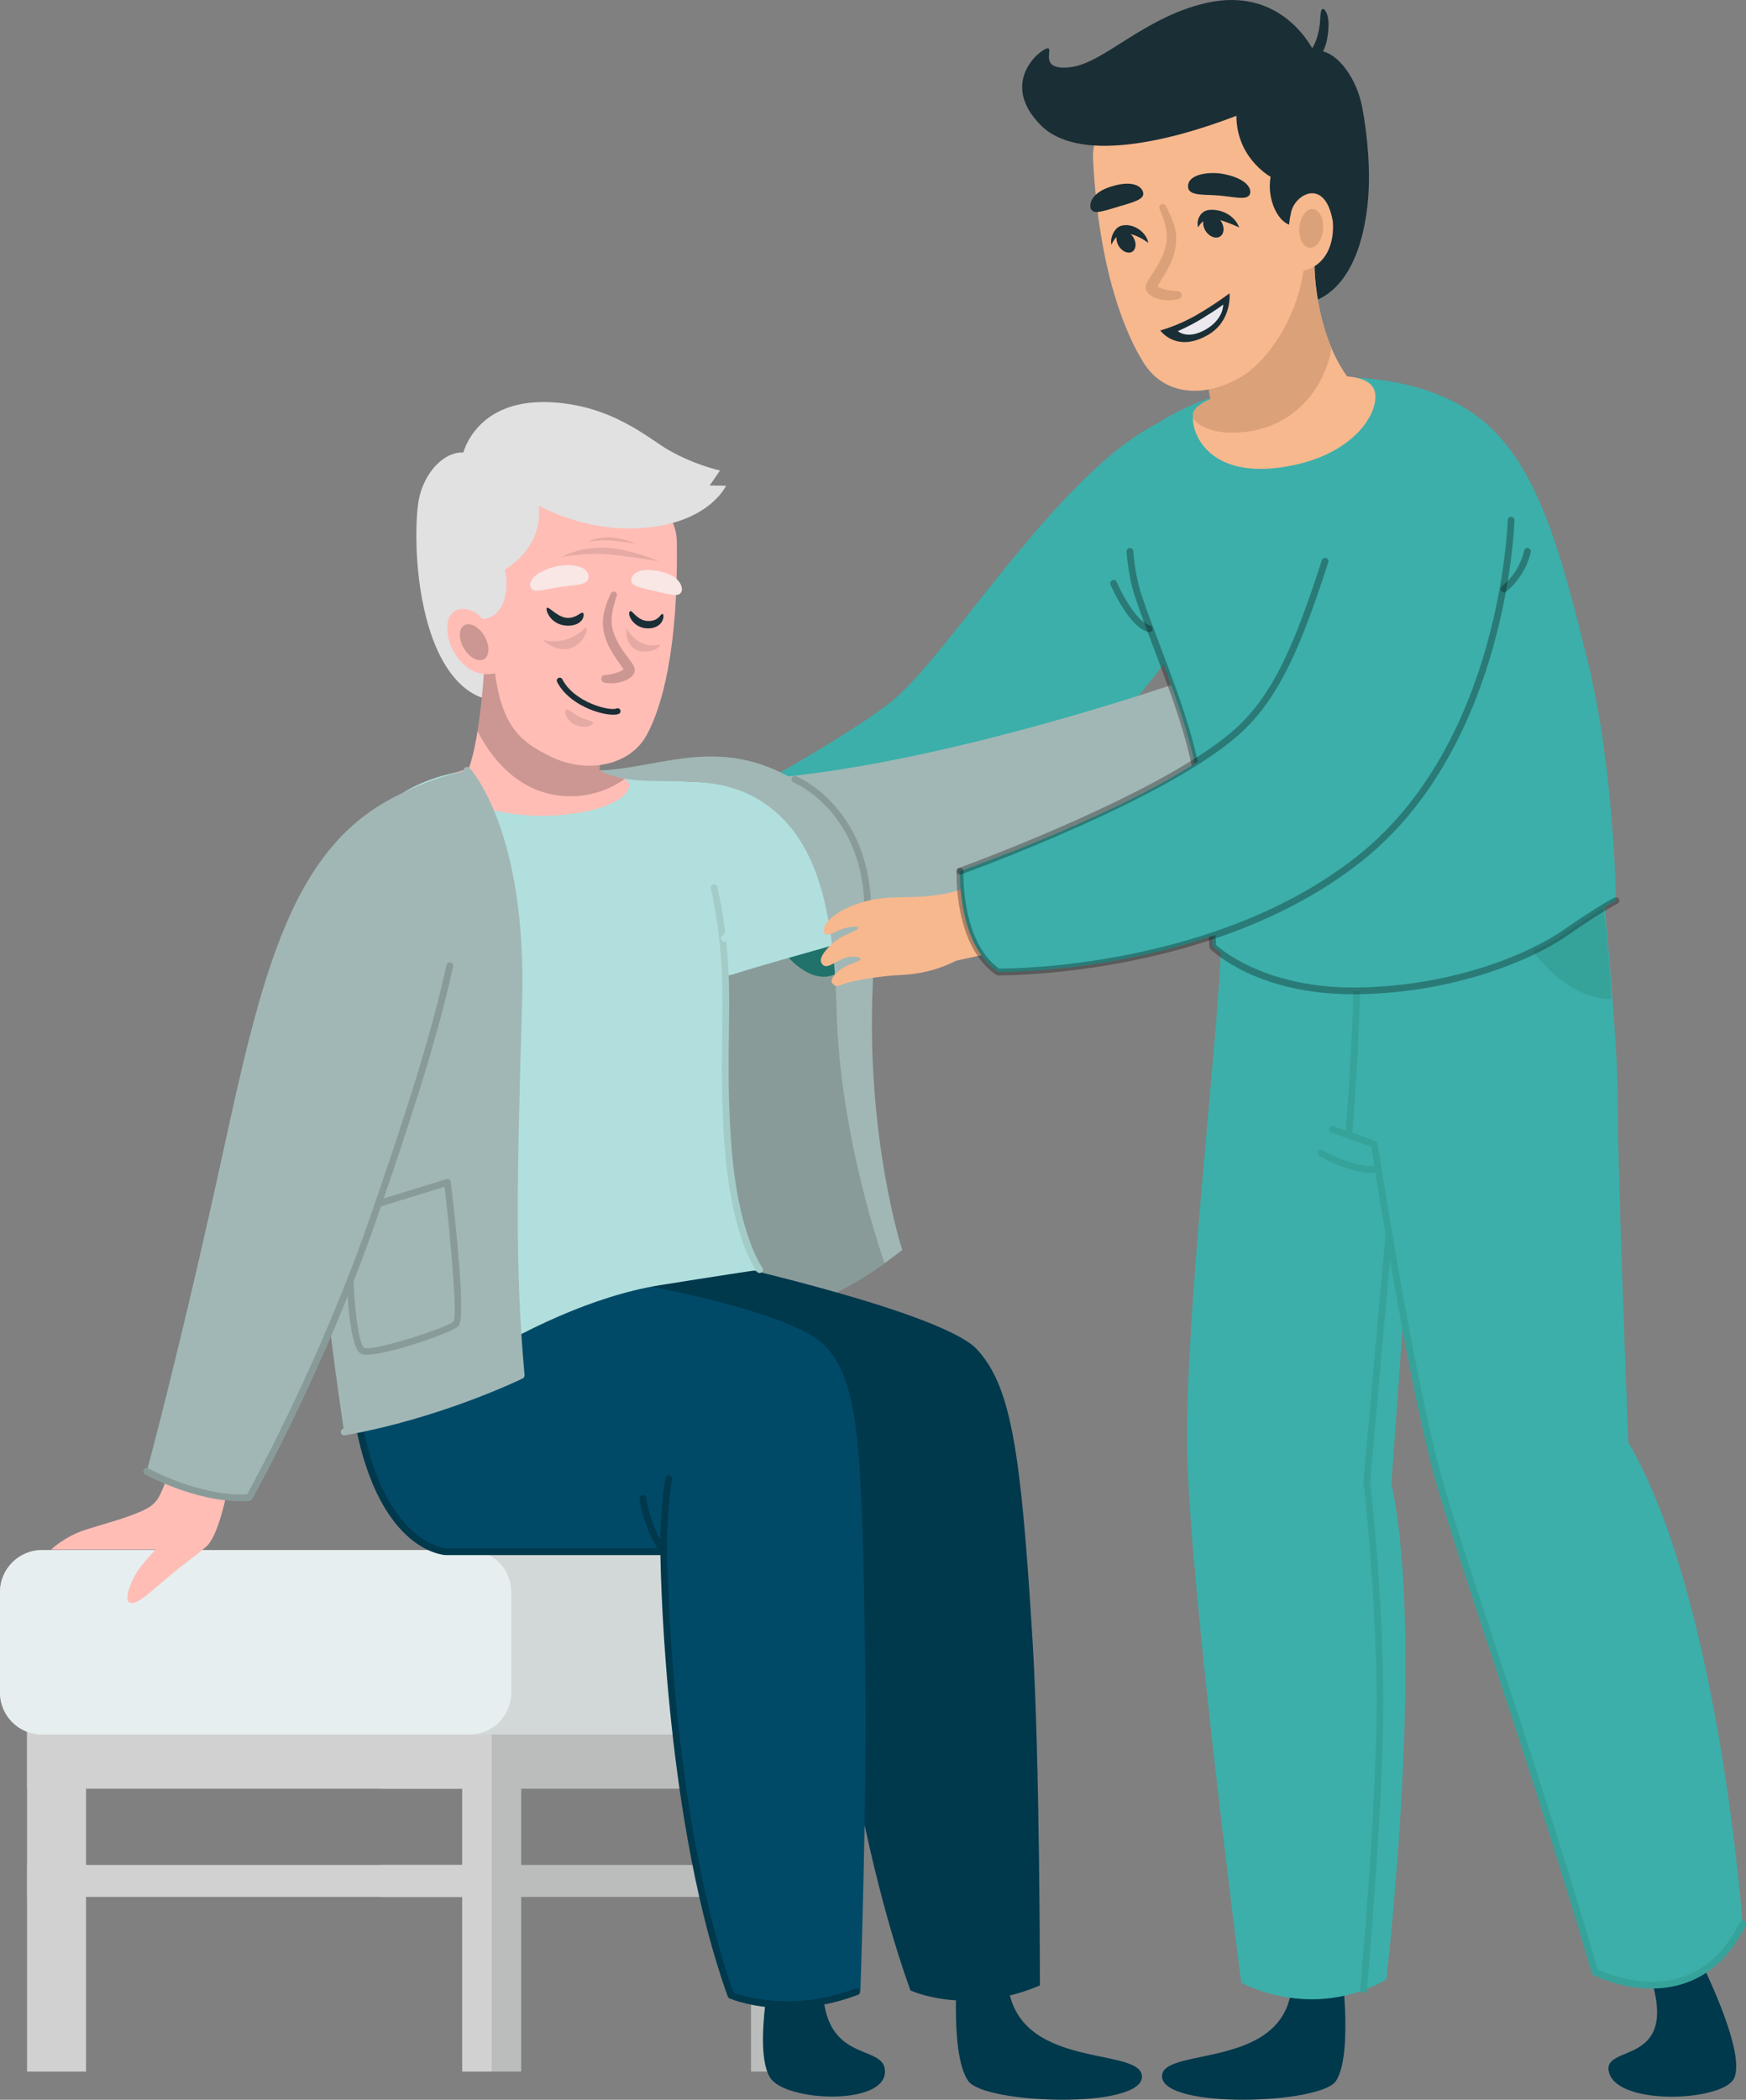 <svg xmlns="http://www.w3.org/2000/svg" xmlns:xlink="http://www.w3.org/1999/xlink" id="Layer_1" x="0px" y="0px" viewBox="0 0 321.904 386.882" style="enable-background:new 0 0 321.904 386.882;" xml:space="preserve"><rect x="0" y="0" width="321.904" height="386.882" fill="#808080" stroke="none"/><style type="text/css">	.st0{fill:#BBBCBC;}	.st1{fill:#D1D1D1;}	.st2{fill:#D2D8D8;}	.st3{fill:#E6EEEF;}	.st4{fill:#00384C;}	.st5{fill:#899B99;}	.st6{fill:#20726A;}	.st7{fill:#004A68;}	.st8{fill:#3CAFAA;}	.st9{fill:#B1DFDD;}	.st10{fill:#E1E1E1;}	.st11{fill:#FFBDB6;}	.st12{fill:#A1B7B5;}	.st13{opacity:0.2;enable-background:new    ;}	.st14{fill:#36A39B;}	.st15{opacity:0.3;}	.st16{fill:#F7B88E;}	.st17{fill:#1A2E35;}	.st18{fill:#DBA179;}	.st19{fill:#ECE8EF;}	.st20{fill:#F8E7E4;}	.st21{opacity:0.1;}	.st22{fill:#D6BBB8;}	.st23{fill:#A3CCC9;}</style><g>	<g>		<rect x="70.252" y="317.784" class="st0" width="83.094" height="11.784"></rect>		<rect x="70.252" y="343.619" class="st0" width="83.094" height="5.892"></rect>		<rect x="4.986" y="317.784" class="st1" width="10.878" height="63.907"></rect>		<rect x="138.464" y="317.784" class="st0" width="10.878" height="63.907"></rect>		<rect x="85.209" y="317.784" class="st1" width="5.439" height="63.907"></rect>		<rect x="90.648" y="317.784" class="st0" width="5.439" height="63.907"></rect>		<rect x="4.986" y="317.784" class="st1" width="83.094" height="11.784"></rect>		<rect x="4.986" y="343.619" class="st1" width="83.094" height="5.892"></rect>		<path class="st2" d="M148.165,285.604H7.749c-4.28,0-7.749,3.469-7.749,7.749v18.494   c0,4.28,3.469,7.749,7.749,7.749h140.415c4.28,0,7.749-3.469,7.749-7.749v-18.494   C155.914,289.074,152.445,285.604,148.165,285.604z"></path>		<path class="st3" d="M86.524,285.604H7.749c-4.28,0-7.749,3.469-7.749,7.749v18.494   c0,4.28,3.469,7.749,7.749,7.749H86.524c4.28,0,7.749-3.47,7.749-7.749v-18.494   C94.274,289.074,90.804,285.604,86.524,285.604z"></path>	</g>	<path class="st4" d="M185.748,362.505c-1.006,19.736,24.79,14.129,24.789,20.132  c-0,6.003-29.022,5.052-32.027,0.79c-3.645-5.169-1.823-23.163-1.823-23.163  L185.748,362.505z"></path>	<path class="st4" d="M151.906,361.568c-2.133,20.069,11.576,14.22,11.24,20.323  c-0.336,6.103-18.284,5.303-21.12,0.986c-3.439-5.234,0.738-23.536,0.738-23.536  L151.906,361.568z"></path>	<path class="st5" d="M128.115,169.273c0,0,19.867-31.198,27.345-17.827  c7.478,13.371,2.266,26.741,5.212,51.669c2.2,18.614,5.665,27.194,5.665,27.194  c-12.501,10.121-24.29,12.921-36.108,16.014  C130.231,246.324,123.281,202.208,128.115,169.273z"></path>	<path class="st6" d="M156.679,159.542c2.997,9.655,1.485,18.704-3.376,20.213  c-4.861,1.509-11.231-5.095-14.228-14.749c-2.997-9.655-1.485-18.704,3.376-20.213  C147.312,143.284,153.682,149.887,156.679,159.542z"></path>	<path class="st4" d="M81.885,253.273c0,0,17.223,32.633,29.612,32.633  c12.389,0,40.187,0,40.187,0s4.079,47.288,16.165,80.827  c0,0,10.273,4.835,23.871-0.906c0,0,0.011-41.362-1.36-63.68  c-2.115-34.446-3.853-46.532-10.198-53.482  c-6.345-6.95-48.421-16.241-48.421-16.241S91.856,244.209,81.885,253.273z"></path>	<path class="st7" d="M64.662,256.899c0,0,5.137,29.007,17.525,29.007  c12.389,0,40.187,0,40.187,0s0.302,48.194,12.389,81.734  c0,0,10.273,4.835,23.871-0.906c0,0,1.243-36.413,0.906-58.77  c-0.604-40.187-0.906-52.878-7.252-59.827  c-6.345-6.95-37.77-12.086-37.77-12.086S74.633,247.834,64.662,256.899z"></path>	<g>		<path class="st4" d="M145.053,370.009c-6.238,0-10.273-1.681-10.536-1.794   c-0.159-0.068-0.283-0.2-0.342-0.362c-11.244-31.202-12.324-75.561-12.417-81.321   H82.187c-0.553-0.023-12.972-0.845-17.085-26.436   c-0.055-0.341,0.177-0.661,0.518-0.716c0.343-0.057,0.661,0.177,0.716,0.518   c3.936,24.488,15.761,25.379,15.88,25.386l40.158-0.001   c0.344,0,0.623,0.277,0.625,0.621c0.003,0.48,0.438,48.216,12.255,81.259   c1.606,0.596,10.859,3.622,22.477-0.785c0.324-0.122,0.683,0.039,0.806,0.362   c0.122,0.323-0.04,0.683-0.362,0.806   C153.245,369.415,148.759,370.009,145.053,370.009z"></path>	</g>	<path class="st8" d="M213.324,78.021c-18.734,9.669-38.374,42.755-48.95,51.216  c-10.576,8.46-40.489,24.022-40.489,24.022l6.194,16.317  c0,0,28.101-4.079,53.935-19.489c26.844-16.012,37.166-38.525,37.166-38.525  L213.324,78.021z"></path>	<path class="st9" d="M110.506,141.947c15.41,3.324,28.865,1.567,35.437,3.38  c7.807,2.154,11.935,9.442,13.144,15.183c1.209,5.741,3.022,10.576,1.058,11.482  c-3.299,1.523-14.504,4.23-25.079,7.554  C123.731,183.109,110.506,141.947,110.506,141.947z"></path>	<path class="st9" d="M86.115,141.928c-12.917,2.153-19.338,8.611-23.266,19.791  c-3.928,11.18-5.439,24.173-3.928,48.043c1.511,23.871,1.209,42,5.741,52.274  c0,0,9.669-3.022,20.547-9.971c10.878-6.95,24.344-13.313,36.41-15.259  c9.367-1.511,18.432-2.871,18.432-2.871s-4.683-6.043-5.892-23.568  c-1.209-17.525,0.604-26.288-1.209-39.583  c-1.813-13.295-5.988-26.489-22.181-27.446  C94.576,142.381,86.115,141.928,86.115,141.928z"></path>	<path class="st10" d="M77.042,93.141c0.579-4.954,3.791-9.004,7.136-9.67  c2.389-0.476,4.283,0.742,6.249,2.336c2.197,1.781,19.495,3.765,20.407,6.379  c0.911,2.614-5.878,6.702-5.625,9.392c0.327,3.482-8.604,2.479-8.604,5.942  c0,2.571-0.169,5.34-1.838,7.128c-1.742,1.866-1.791,15.538-4.288,14.247  c0,0-9.186-0.074-12.657-18.476C76.677,104.352,76.525,97.566,77.042,93.141z"></path>	<path class="st11" d="M110.775,127.899l-11.319-6.688l-10.036-1.162  c-0.098,3.551-0.852,15.655-3.024,21.657c8.236,5.682,16.219,5.161,24.046,0.816  c0.527-4.995,1.696-11.235,2.042-13.033L110.775,127.899z"></path>	<path class="st12" d="M142.997,143.287c33.162-3.022,76.069-18.13,76.069-18.13  s9.065,8.46,8.46,22.36c0,0-33.766,17.223-67.306,27.194  c0,0,0.68-14.806-6.572-22.662C146.396,144.194,142.997,143.287,142.997,143.287z"></path>	<path class="st11" d="M81.598,144.277c-0.298,1.937,9.56,6.789,20.921,5.958  c11.361-0.831,13.855-4.434,13.439-5.819c-0.416-1.386-4.988-3.187-16.626-3.602  C87.695,140.398,81.876,142.476,81.598,144.277z"></path>	<path class="st13" d="M89.419,120.049c-0.067,2.438-0.444,8.908-1.377,14.667  c2.106,4.168,7.63,12.482,18.016,11.971c3.619-0.178,6.642-1.44,9.115-3.136  c-0.832-0.559-2.329-1.125-4.666-1.603c0.552-4.889,1.644-10.728,1.978-12.458  l-1.709-1.59l-0.322-0.19l-20.982-7.654L89.419,120.049z"></path>	<path class="st12" d="M110.506,141.947c8.847,4.664,21.386-1.757,32.264,7.459  c7.18,6.083,10.959,16.543,11.482,36.939  c0.604,23.568,8.838,46.381,8.838,46.381l3.248-2.417  c0,0-6.646-20.418-5.439-48.497c0.906-21.076-4.765-31.677-12.691-37.014  C133.403,134.827,121.921,141.626,110.506,141.947z"></path>	<g>		<path class="st5" d="M159.993,168.84c-0.001,0-0.002,0-0.004,0   c-0.345-0.002-0.623-0.283-0.621-0.628c0.109-18.578-12.92-23.989-13.052-24.041   c-0.32-0.128-0.477-0.491-0.35-0.812c0.128-0.321,0.491-0.478,0.81-0.35   c0.14,0.055,13.956,5.746,13.841,25.211   C160.616,168.563,160.337,168.84,159.993,168.84z"></path>	</g>	<path class="st4" d="M238.109,362.505c1.907,19.736-24.145,14.129-23.871,20.132  c0.274,6.003,29.252,5.052,32.063,0.79c3.409-5.169,0.766-23.163,0.766-23.163  L238.109,362.505z"></path>	<path class="st4" d="M303.507,362.021c7.545,19.702-8.752,14.038-6.794,20.031  s21.083,5.1,23.01,0.843c2.336-5.162-6.949-23.117-6.949-23.117  L303.507,362.021z"></path>	<path class="st8" d="M225.142,173.566c-0.417,17.165-6.791,69.15-6.258,94.162  c0.533,25.012,9.959,97.595,9.959,97.595s12.896,7.249,26.739-0.598  c0,0,7.297-61.444,0.952-91.358l2.266-31.727c0,0,1.453,14.034,6.799,32.18  c5.346,18.146,16.312,48.345,28.479,89.54c0,0,18.161,9.334,27.202-8.812  c0,0-4.314-60.181-21.066-88.782c0,0-1.982-48.766-1.982-64.464  c0-9.669-2.777-38.525-2.777-38.525L225.142,173.566z"></path>	<g>		<g>			<path class="st14" d="M304.495,366.393c-5.796,0-10.447-2.345-10.703-2.477    c-0.152-0.078-0.265-0.215-0.314-0.379    c-7.28-24.647-14.113-45.306-19.603-61.906    c-3.61-10.914-6.727-20.34-8.876-27.635    c-5.039-17.105-11.521-58.357-12.199-62.712l-7.353-2.595    c-0.325-0.115-0.496-0.472-0.381-0.797c0.115-0.325,0.472-0.496,0.797-0.381    l7.705,2.719c0.217,0.076,0.375,0.266,0.41,0.494    c0.069,0.448,6.947,45.02,12.219,62.919c2.143,7.275,5.258,16.692,8.864,27.596    c5.473,16.548,12.281,37.129,19.536,61.678    c1.371,0.635,8.5,3.661,15.483,1.365c4.483-1.473,8.062-4.842,10.639-10.012    c0.155-0.309,0.529-0.433,0.838-0.281c0.309,0.154,0.434,0.529,0.281,0.838    c-2.733,5.484-6.561,9.066-11.378,10.646    C308.426,366.14,306.398,366.393,304.495,366.393z"></path>		</g>		<g>			<path class="st14" d="M253.214,216.148c-4.535,0-9.757-2.992-9.987-3.125    c-0.299-0.173-0.4-0.555-0.227-0.853c0.172-0.299,0.554-0.401,0.853-0.228    c0.056,0.032,5.622,3.233,9.919,2.939c0.338-0.021,0.642,0.237,0.665,0.582    c0.023,0.344-0.238,0.642-0.582,0.665    C253.644,216.141,253.43,216.148,253.214,216.148z"></path>		</g>		<g>			<path class="st14" d="M248.678,209.783c-0.017,0-0.034-0.001-0.051-0.002    c-0.344-0.028-0.6-0.329-0.573-0.673c0.015-0.187,1.509-18.848,1.509-30.77    c0-0.345,0.28-0.625,0.625-0.625s0.625,0.28,0.625,0.625    c0,11.973-1.498,30.683-1.513,30.87    C249.273,209.535,249,209.783,248.678,209.783z"></path>		</g>		<g>			<path class="st14" d="M251.397,367.208c-0.019,0-0.038-0.001-0.057-0.002    c-0.344-0.031-0.597-0.335-0.566-0.679c0.03-0.332,3.019-33.435,3.019-52.821    c0-19.378-2.389-40.509-2.413-40.721c-0.005-0.042-0.005-0.084-0.002-0.127    l4.079-45.626c0.031-0.344,0.328-0.596,0.678-0.567    c0.344,0.031,0.597,0.334,0.567,0.678l-4.074,45.563    c0.146,1.304,2.414,21.879,2.414,40.799c0,19.444-2.994,52.602-3.024,52.934    C251.989,366.964,251.716,367.208,251.397,367.208z"></path>		</g>		<path class="st14" d="M295.511,166.856l-13.824,7.176c0,0,6.345,10.047,15.41,10.047   C297.098,184.079,296.645,173.881,295.511,166.856z"></path>	</g>	<path class="st8" d="M234.777,70.467c15.802-2.508,31.122-0.302,40.187,8.46  c9.065,8.763,12.993,23.568,17.827,43.209  c4.835,19.64,5.137,43.813,5.137,43.813s-3.022,1.511-9.065,5.741  c-6.043,4.23-19.942,10.576-38.374,10.878  c-18.432,0.302-26.892-8.158-26.892-8.158s-0.906-16.014-2.417-28.403  c-1.511-12.389-7.705-25.381-11.331-36.259  c-3.626-10.878-0.453-28.403-0.453-28.403S215.742,73.489,234.777,70.467z"></path>	<g>		<path class="st15" d="M249.515,183.201c-17.804,0-26.012-8.003-26.359-8.35   c-0.109-0.109-0.173-0.253-0.182-0.406c-0.009-0.16-0.922-16.137-2.413-28.362   c-1.073-8.796-4.468-17.744-7.751-26.398c-1.296-3.414-2.519-6.639-3.553-9.74   c-0.772-2.317-1.298-5.106-1.564-8.29c-0.029-0.344,0.227-0.646,0.571-0.675   c0.348-0.024,0.646,0.227,0.675,0.571c0.258,3.085,0.764,5.776,1.504,7.998   c1.026,3.077,2.245,6.29,3.535,9.692c3.155,8.317,6.732,17.744,7.823,26.69   c1.393,11.423,2.283,26.097,2.406,28.191c1.27,1.137,9.725,8.106,26.273,7.821   c17.117-0.281,31.182-5.974,38.026-10.765c6.012-4.208,9.019-5.726,9.144-5.788   c0.31-0.153,0.684-0.029,0.838,0.279c0.155,0.308,0.03,0.684-0.279,0.838   c-0.03,0.015-3.064,1.548-8.986,5.694c-6.989,4.892-21.323,10.705-38.722,10.991   C250.17,183.198,249.839,183.201,249.515,183.201z"></path>	</g>	<path class="st16" d="M219.972,76.208c-0.52,3.639,2.836,11.598,15.712,9.971  c14.353-1.813,19.036-10.878,17.676-14.353c-1.477-3.775-10.424-2.568-18.583-1.36  C226.619,71.676,220.274,74.093,219.972,76.208z"></path>	<path class="st17" d="M251.171,19.885c-0.952-5.16-4.297-10.095-7.876-10.56  c-2.557-0.332-4.473,1.08-6.44,2.891c-2.198,2.024-20.334,5.32-21.116,8.128  c-0.783,2.808,6.67,6.625,6.588,9.466c-0.105,3.679,9.259,1.999,9.498,5.635  c0.177,2.699,0.546,5.595,2.432,7.355c1.969,1.837,2.316,12.097,6.017,13.093  c0,0,9.712,0.027,11.814-17.805C252.849,31.637,252.022,24.495,251.171,19.885z"></path>	<path class="st16" d="M242.348,49.046c0,0,0.015,14.306,7.899,22.599l-26.634,5.158  c0,0-0.604-6.237-2.85-14.199l13.81-11.308L242.348,49.046z"></path>	<path class="st18" d="M245.49,64.147c-3.13-7.384-3.143-15.101-3.143-15.101  l-7.775,2.25L220.763,62.605c1.253,4.442,1.994,8.344,2.405,10.928  c-1.898,0.872-3.071,1.799-3.196,2.675c-0.039,0.276-0.053,0.58-0.046,0.9  c0.964,1.159,3.459,3.11,9.413,2.499  C238.177,78.701,244.069,72.129,245.49,64.147z"></path>	<path class="st16" d="M237.997,39.312c0.527-3.45,6.318-6.855,7.733,1.512  c0.306,4.062-1.233,8.058-5.43,9.085  C238.031,48.721,236.893,44.177,237.997,39.312z"></path>	<path class="st16" d="M201.529,29.439c-0.636-12.354,19.082-13.021,26.448-9  c-0.482,8.467,6.279,12.14,6.279,12.14c-0.744,3.988,1.342,8.954,4.444,9.038  l1.601,8.293c-1.244,8.974-6.815,16.82-11.523,19.561  c-7.167,4.173-14.255,3.084-17.812-2.448  C207.583,61.764,202.593,50.086,201.529,29.439z"></path>	<path class="st17" d="M244.193,1.774c1.047,1.281,0.754,3.644,0.524,5.186  c-0.266,1.788-1.144,3.708-2.77,4.66c-0.289,0.169-0.78,0.166-1.038-0.047  c-0.468-0.385-0.6-0.865-0.277-1.439c0.209-0.371,0.72-0.586,1.007-0.9  c0.37-0.403,0.627-0.907,0.84-1.401c0.455-1.06,0.691-2.175,0.842-3.303  c0.116-0.868,0.043-1.789,0.299-2.631C243.693,1.66,244.038,1.584,244.193,1.774  L244.193,1.774z"></path>	<path class="st18" d="M214.878,37.88c0,0,0.733,1.162,1.437,3.134  c0.174,0.496,0.33,1.051,0.432,1.672c0.053,0.318,0.095,0.618,0.099,1.004  c-0.008,0.318,0.034,0.574-0.014,0.959c-0.103,1.456-0.528,2.833-1.147,4.14  c-0.609,1.29-1.386,2.492-2.035,3.534c-0.15,0.247-0.306,0.521-0.353,0.65  c0,0-0.026,0.07-0.013,0.021c0.038-0.12,0.002-0.214-0.043-0.35  c0.132,0.276-0.076-0.126,0.011,0.021c0.15,0.169,0.609,0.395,0.99,0.514  c0.802,0.29,1.562,0.363,2.081,0.423c0.529,0.023,0.831,0.037,0.831,0.037  l0.017,0.001c0.41,0.018,0.72,0.365,0.693,0.774  c-0.021,0.315-0.238,0.575-0.523,0.67c0,0-0.359,0.119-1.011,0.198  c-0.651,0.084-1.591,0.089-2.713-0.189c-0.561-0.186-1.153-0.345-1.839-0.959  c-0.121-0.044-0.506-0.687-0.469-0.688c-0.116-0.269-0.09-0.521-0.063-0.787  c0.04-0.194,0.083-0.268,0.131-0.406c0.188-0.432,0.366-0.689,0.547-0.981  c0.721-1.092,1.441-2.153,2.017-3.294c0.56-1.119,0.983-2.342,1.125-3.39  c0.06-0.237,0.04-0.6,0.064-0.885c0.014-0.216-0.004-0.505-0.033-0.753  c-0.059-0.513-0.159-1.011-0.267-1.471c-0.227-0.92-0.504-1.68-0.709-2.202  c-0.217-0.513-0.341-0.806-0.341-0.806c-0.134-0.311,0.012-0.677,0.328-0.818  C214.391,37.527,214.718,37.631,214.878,37.88z"></path>	<path class="st18" d="M239.539,42.283c-0.041,1.972,0.912,3.484,2.129,3.378  c1.217-0.106,2.237-1.79,2.278-3.761c0.041-1.971-0.912-3.484-2.129-3.378  C240.6,38.628,239.58,40.312,239.539,42.283z"></path>	<g>		<path class="st17" d="M210.783,35.675c0.07,1.18-2.3,1.7-4.697,2.435   c-3.541,1.087-4.428,1.289-4.957,0.39c-0.257-0.436-0.386-2.744,3.419-4.028   C208.995,32.973,210.711,34.465,210.783,35.675z"></path>	</g>	<g>		<path class="st17" d="M224.781,36.028c2.813,0.254,5.02,0.894,5.601-0.148   c0.492-0.882-0.246-2.923-4.779-3.815c-2.502-0.492-6.419-0.051-6.566,2.126   C218.899,36.22,221.915,35.769,224.781,36.028z"></path>	</g>	<path class="st17" d="M242.361,9.721c0,0-5.575-12.524-20.107-9.142  c-11.491,2.674-18.81,11.143-24.955,11.81  c-6.146,0.667-2.836-3.715-4.235-3.467c-1.4,0.248-8.86,6.329-1.231,14.102  c6.886,7.016,23.465,3.18,36.108-1.682  C240.583,16.481,242.361,9.721,242.361,9.721z"></path>	<g>		<path class="st17" d="M226.686,54.041c0,0-2.994,2.263-6.453,4.207   c-3.262,1.833-6.314,2.636-6.314,2.636s2.935,4.227,8.82,0.811   C227.195,59.108,226.686,54.041,226.686,54.041z"></path>		<path class="st19" d="M222.313,60.698c-3.399,1.973-5.162,0.308-5.162,0.308   s2.048-0.831,4.441-2.295c3.04-1.859,3.928-2.594,3.928-2.594   S225.629,58.774,222.313,60.698z"></path>	</g>	<g>		<g>			<path class="st17" d="M221.987,41.989c0.432,1.152,1.55,1.941,2.497,1.764    c0.947-0.178,1.364-1.256,0.932-2.408c-0.432-1.152-1.549-1.942-2.496-1.764    C221.973,39.759,221.555,40.837,221.987,41.989z"></path>			<path class="st17" d="M228.458,41.906c-0.654-1.834-2.785-3.412-5.466-3.236    c-1.933,0.173-2.469,2.283-2.077,3.213c0,0,0.701-1.568,2.339-1.619    C224.893,40.213,228.458,41.906,228.458,41.906z"></path>		</g>		<g>			<path class="st17" d="M206.009,44.828c0.414,1.103,1.462,1.863,2.342,1.699    c0.879-0.165,1.257-1.193,0.843-2.296c-0.414-1.103-1.462-1.863-2.341-1.698    C205.972,42.698,205.595,43.726,206.009,44.828z"></path>			<path class="st17" d="M211.693,44.747c-0.254-1.803-2.531-3.597-4.662-3.221    c-1.725,0.21-2.46,2.66-2.089,3.561c0,0,0.568-1.848,2.337-2.035    C209.266,42.843,211.693,44.747,211.693,44.747z"></path>		</g>	</g>	<path class="st16" d="M174.931,164.542c-7.018,1.413-10.253,0.126-15.619,1.601  c-4.763,1.309-7.961,3.991-7.372,5.615c0.384,1.06,1.711-0.021,3.348-0.577  c1.466-0.498,2.895-0.61,2.965-0.218c0.074,0.415-2.61,1.275-3.744,2.077  c-1.697,1.199-3.702,3.308-3.054,4.414c0.827,1.412,2.296-0.222,4.216-0.918  c1.367-0.496,2.897-0.218,2.999,0.133c0.122,0.423-1.637,0.723-3.057,1.543  c-1.42,0.82-2.689,2.268-2.188,2.92c0.814,1.06,1.299,0.307,3.209-0.165  c2.292-0.567,5.867-1.153,9.85-1.347c5.692-0.276,9.736-2.589,9.736-2.589  l11.058-2.421l-2.785-12.82L174.931,164.542z"></path>	<path class="st8" d="M176.99,160.51c0,0-0.529,13.446,7.025,18.583  c0,0,39.645,0.644,66.777-21c26.892-21.453,27.799-62.245,27.799-62.245l-24.173-21.151  c0,0-7.131,40.973-25.684,59.525C216.044,146.913,176.99,160.51,176.99,160.51z"></path>	<g>		<path class="st15" d="M184.255,179.719c-0.149,0-0.234-0.001-0.25-0.001   c-0.122-0.002-0.24-0.039-0.341-0.108c-7.751-5.271-7.32-18.561-7.298-19.124   c0.014-0.344,0.293-0.588,0.649-0.6c0.345,0.013,0.613,0.304,0.6,0.649   c-0.005,0.13-0.418,12.974,6.598,17.935c0.017,0,0.035,0,0.055,0   c3.359,0,40.59-0.486,66.136-20.865c26.348-21.019,27.554-61.365,27.563-61.77   c0.008-0.34,0.286-0.611,0.624-0.611c0.005,0,0.01,0,0.014,0   c0.345,0.008,0.618,0.294,0.611,0.639c-0.009,0.411-1.224,41.331-28.034,62.719   C225.311,179.221,187.693,179.719,184.255,179.719z"></path>	</g>	<g>		<path class="st15" d="M277.294,109.136c-0.182,0-0.363-0.079-0.486-0.232   c-0.217-0.269-0.175-0.662,0.093-0.879c2.056-1.663,3.513-3.998,4.103-6.575   c0.076-0.336,0.41-0.548,0.748-0.47c0.336,0.077,0.547,0.412,0.47,0.748   c-0.651,2.85-2.262,5.431-4.535,7.268   C277.57,109.091,277.432,109.136,277.294,109.136z"></path>	</g>	<g>		<path class="st15" d="M176.99,161.135c-0.256,0-0.496-0.158-0.588-0.413   c-0.117-0.325,0.051-0.683,0.376-0.8c0.386-0.139,38.739-14.046,51.527-26.153   c6.704-6.348,10.583-15.637,15.396-30.559c0.106-0.328,0.457-0.508,0.787-0.403   c0.328,0.106,0.509,0.458,0.403,0.787c-4.877,15.118-8.827,24.549-15.726,31.082   c-12.978,12.288-50.377,25.85-51.963,26.422   C177.132,161.124,177.06,161.135,176.99,161.135z"></path>	</g>	<g>		<path class="st15" d="M211.889,116.491c-0.053,0-0.107-0.007-0.161-0.021   c-3.653-0.974-6.852-8.428-6.986-8.745c-0.135-0.318,0.013-0.684,0.331-0.819   c0.319-0.135,0.685,0.014,0.819,0.331c0.85,2.002,3.614,7.347,6.158,8.025   c0.333,0.089,0.532,0.431,0.443,0.765   C212.418,116.307,212.166,116.491,211.889,116.491z"></path>	</g>	<path class="st11" d="M88.889,114.037c4.034-0.138,5.127-5.371,4.179-9.105  c0,0,7.213-3.886,6.236-11.886c6.694-4.277,25.322-4.886,25.485,6.87  c0.273,19.647-2.727,30.371-5.589,35.571c-3.011,5.471-10.861,7.316-17.875,3.81  c-4.607-2.303-8.653-4.703-10.058-15.237c-3.993,0.853-6.939-1.932-8.343-5.536  C80.703,110.775,87.027,111.301,88.889,114.037z"></path>	<path class="st13" d="M112.647,109.291c0,0-0.619,1.148-1.161,3.063  c-0.134,0.481-0.246,1.018-0.304,1.613c-0.03,0.305-0.051,0.592-0.031,0.959  c0.027,0.301,0.004,0.546,0.072,0.909c0.187,1.375,0.673,2.653,1.337,3.854  c0.654,1.185,1.46,2.276,2.137,3.223c0.157,0.225,0.32,0.475,0.373,0.595  c0,0,0.029,0.064,0.014,0.02c-0.043-0.111-0.015-0.202,0.019-0.334  c-0.107,0.27,0.064-0.124-0.009,0.021c-0.13,0.169-0.55,0.413-0.901,0.55  c-0.738,0.325-1.45,0.442-1.935,0.533c-0.497,0.056-0.781,0.087-0.781,0.087  l-0.016,0.002c-0.386,0.043-0.656,0.391-0.605,0.777  c0.04,0.297,0.26,0.53,0.534,0.603c0,0,0.346,0.09,0.965,0.124  c0.619,0.038,1.505-0.016,2.545-0.35c0.518-0.212,1.065-0.4,1.675-1.025  c0.111-0.05,0.434-0.684,0.399-0.682c0.092-0.262,0.053-0.5,0.011-0.75  c-0.05-0.181-0.094-0.249-0.148-0.377c-0.204-0.398-0.388-0.63-0.577-0.896  c-0.747-0.99-1.492-1.951-2.105-2.996c-0.597-1.026-1.071-2.159-1.27-3.144  c-0.071-0.221-0.075-0.567-0.115-0.835c-0.026-0.204-0.027-0.479-0.015-0.716  c0.024-0.49,0.087-0.968,0.161-1.411c0.157-0.886,0.371-1.625,0.532-2.133  c0.173-0.5,0.272-0.786,0.272-0.786c0.107-0.303-0.053-0.642-0.359-0.756  C113.084,108.926,112.782,109.045,112.647,109.291z"></path>	<path class="st13" d="M89.496,117.536c0.896,1.778,0.692,3.574-0.456,4.012  c-1.148,0.438-2.805-0.648-3.702-2.425c-0.896-1.778-0.692-3.574,0.456-4.012  C86.942,114.672,88.6,115.758,89.496,117.536z"></path>	<g>		<path class="st20" d="M116.371,106.943c0.007,1.123,2.273,1.467,4.577,2.014   c3.405,0.808,4.254,0.944,4.697,0.058c0.215-0.43,0.194-2.627-3.471-3.604   C117.889,104.267,116.364,105.79,116.371,106.943z"></path>	</g>	<g>		<path class="st20" d="M103.198,108.158c-2.636,0.418-4.676,1.164-5.288,0.212   c-0.518-0.806,0.051-2.788,4.269-3.919c2.328-0.624,6.047-0.452,6.32,1.603   C108.754,107.97,105.884,107.733,103.198,108.158z"></path>	</g>	<g>		<g>			<path class="st17" d="M113.062,131.691c-2.595,0-8.222-1.896-10.351-6.045    c-0.137-0.266-0.032-0.593,0.234-0.729c0.266-0.136,0.593-0.031,0.729,0.234    c2.235,4.357,8.857,5.906,9.963,5.394c0.273-0.126,0.594-0.007,0.719,0.264    c0.126,0.271,0.008,0.593-0.264,0.719    C113.859,131.636,113.504,131.691,113.062,131.691z"></path>		</g>		<path class="st21" d="M104.304,130.832c-0.257,0.514,0.118,1.904,1.626,2.659   c1.566,0.783,3.108,0.35,3.365-0.164c0.257-0.514-1.076-0.554-2.454-1.243   C105.462,131.395,104.561,130.318,104.304,130.832z"></path>	</g>	<g>		<path class="st17" d="M100.859,111.974c-0.437,0.178,0.608,3.509,4.183,3.293   c2.594-0.157,2.788-2.145,2.433-2.351c-0.355-0.206-1.025,0.775-2.468,0.929   C103.067,114.05,101.296,111.796,100.859,111.974z"></path>		<path class="st17" d="M116.205,112.602c-0.754,0.394,0.552,3.334,3.479,3.181   c2.67-0.139,2.892-2.52,2.486-2.653c-0.405-0.133-0.586,1.248-2.518,1.292   C117.499,114.47,116.591,112.38,116.205,112.602z"></path>	</g>	<g>		<path class="st21" d="M121.462,103.434c0,0-6.382-1.109-10.083-1.334   c-3.701-0.225-7.923,0.551-7.923,0.551s3.398-1.968,8.278-1.725   C116.613,101.17,121.462,103.434,121.462,103.434z"></path>		<path class="st21" d="M117.295,100.203c0,0-3.161-0.529-4.995-0.637   c-1.833-0.108-3.924,0.259-3.924,0.259s1.683-0.934,4.1-0.816   C114.893,99.127,117.295,100.203,117.295,100.203z"></path>	</g>	<path class="st21" d="M100.09,117.908c0,0,4.316,1.382,7.939-2.374  C108.905,116.579,105.295,122.512,100.09,117.908z"></path>	<path class="st21" d="M115.458,115.708c0,0,2.133,4.136,6.166,3.023  C121.97,119.946,115.171,122.036,115.458,115.708z"></path>	<path class="st10" d="M98.968,92.958c0,0,7.928,4.748,18.078,4.401  c13.48-0.46,16.81-7.862,16.81-7.862l-3.013-0.043l1.903-2.766  c0,0-4.44-0.922-9.356-3.689c-3.747-2.109-10.584-8.502-22.318-8.906  c-13.48-0.464-15.712,9.518-15.712,9.518S90.88,89.823,98.968,92.958z"></path>	<g>		<path class="st22" d="M80.676,189.085c-0.164,0-0.329-0.065-0.452-0.193   c-0.238-0.249-0.23-0.645,0.02-0.884c0.034-0.032,3.393-3.272,4.685-6.575   c0.126-0.322,0.489-0.48,0.81-0.354c0.321,0.126,0.48,0.488,0.354,0.81   c-1.394,3.563-4.839,6.883-4.984,7.022   C80.987,189.028,80.832,189.085,80.676,189.085z"></path>	</g>	<path class="st12" d="M86.115,141.928c0,0,10.424,11.331,9.518,42.604  s-1.36,48.95,0.453,68.892c0,0-14.73,7.252-32.633,10.424  c0,0-4.986-32.18-5.892-54.389s4.306-53.709,4.306-53.709  S68.892,145.78,86.115,141.928z"></path>	<path class="st11" d="M30.836,272.204c-1.558,3.977-1.798,4.971-5.038,6.363  c-3.24,1.392-6.654,2.187-10.283,3.381c-3.629,1.193-6.115,3.579-6.115,3.579  H28.689c0,0-2.287,2.386-3.348,3.977c-1.061,1.591-2.602,5.17-1.434,5.767  s3.654-1.79,6.952-4.574c3.298-2.784,4.93-3.778,7.201-5.767  c2.27-1.989,3.804-10.142,3.804-10.142L30.836,272.204z"></path>	<path class="st12" d="M82.036,143.439c-26.137,6.496-32.364,29.611-40.589,67.381  s-14.391,60.281-14.391,60.281s9.782,5.439,18.872,4.835  c0,0,13.209-23.405,22.964-51.669C80.676,190.122,90.95,158.093,82.036,143.439z"></path>	<g>		<path class="st5" d="M44.472,276.607c-8.692,0-17.335-4.747-17.719-4.961   c-0.302-0.168-0.41-0.548-0.242-0.849c0.167-0.301,0.548-0.41,0.849-0.243   c0.095,0.053,9.477,5.207,18.19,4.776c1.557-2.81,13.715-25.084,22.752-51.269   c5.427-15.724,10.98-32.248,14.019-46.26c0.073-0.337,0.406-0.55,0.743-0.478   c0.337,0.073,0.551,0.406,0.478,0.743c-3.053,14.078-8.619,30.642-14.059,46.402   c-9.662,27.995-22.878,51.538-23.01,51.773   c-0.104,0.183-0.293,0.302-0.503,0.316   C45.472,276.592,44.971,276.607,44.472,276.607z"></path>	</g>	<g>		<path class="st23" d="M140.05,234.56c-0.186,0-0.371-0.083-0.493-0.242   c-0.196-0.253-4.814-6.395-6.021-23.908c-0.558-8.086-0.473-14.396-0.399-19.964   c0.089-6.677,0.167-12.443-0.806-19.577c-0.369-2.709-0.79-5.056-1.285-7.174   c-0.079-0.336,0.13-0.672,0.466-0.751c0.34-0.077,0.672,0.131,0.751,0.466   c0.504,2.157,0.932,4.541,1.307,7.289c0.985,7.227,0.907,13.036,0.817,19.763   c-0.074,5.544-0.159,11.827,0.395,19.861c1.177,17.063,5.718,23.171,5.764,23.23   c0.21,0.273,0.159,0.665-0.114,0.875   C140.317,234.517,140.183,234.56,140.05,234.56z"></path>	</g>	<g>		<path class="st9" d="M133.555,173.524c-0.195,0-0.387-0.091-0.509-0.262   c-0.201-0.281-0.135-0.671,0.145-0.872c1.506-1.076,1.631-4.989,1.552-6.407   c-0.019-0.344,0.245-0.639,0.589-0.659c0.347-0.016,0.639,0.245,0.659,0.589   c0.033,0.592,0.254,5.83-2.074,7.493   C133.807,173.486,133.68,173.524,133.555,173.524z"></path>	</g>	<g>		<path class="st12" d="M63.453,264.474c-0.297,0-0.561-0.213-0.614-0.516   c-0.06-0.34,0.166-0.664,0.506-0.724c16.026-2.841,29.648-9.039,32.081-10.186   c-1.737-19.417-1.359-36.026-0.416-68.534   c0.886-30.591-9.252-42.052-9.354-42.164c-0.233-0.254-0.216-0.65,0.039-0.882   s0.649-0.216,0.882,0.037c0.433,0.47,10.587,11.877,9.683,43.046   c-0.948,32.699-1.325,49.284,0.451,68.817c0.023,0.257-0.114,0.503-0.347,0.617   c-0.148,0.073-15.016,7.327-32.8,10.479   C63.525,264.471,63.489,264.474,63.453,264.474z"></path>	</g>	<g>		<path class="st4" d="M122.374,286.531c-0.198,0-0.389-0.094-0.509-0.262   c-3.227-4.533-3.935-9.879-3.964-10.104c-0.043-0.342,0.199-0.654,0.541-0.698   c0.345-0.041,0.655,0.199,0.699,0.541c0.006,0.045,0.521,3.905,2.596,7.7   c0.03-2.464,0.201-6.708,0.925-11.344c0.054-0.341,0.378-0.571,0.714-0.521   c0.341,0.053,0.574,0.373,0.521,0.714c-1.111,7.11-0.902,13.266-0.899,13.327   c0.01,0.276-0.162,0.526-0.423,0.614   C122.51,286.521,122.442,286.531,122.374,286.531z"></path>	</g>	<g>		<path class="st5" d="M67.592,249.614c-0.447,0-0.795-0.051-1.019-0.163   c-1.934-0.967-2.47-9.412-2.611-12.998c-0.013-0.345,0.255-0.635,0.6-0.649   c0.348-0.007,0.635,0.256,0.649,0.6c0.238,6.043,1.117,11.506,1.921,11.929   c1.537,0.739,15.303-3.669,16.502-4.868c0.699-1.262-0.53-15.013-1.677-24.801   l-11.747,3.631c-0.328,0.102-0.68-0.082-0.782-0.412   c-0.102-0.33,0.083-0.68,0.413-0.781l12.464-3.853   c0.178-0.053,0.37-0.028,0.525,0.073c0.155,0.101,0.258,0.266,0.28,0.45   c0.897,7.518,2.828,25.157,1.408,26.577   C83.301,245.564,71.564,249.614,67.592,249.614z"></path>	</g></g></svg>